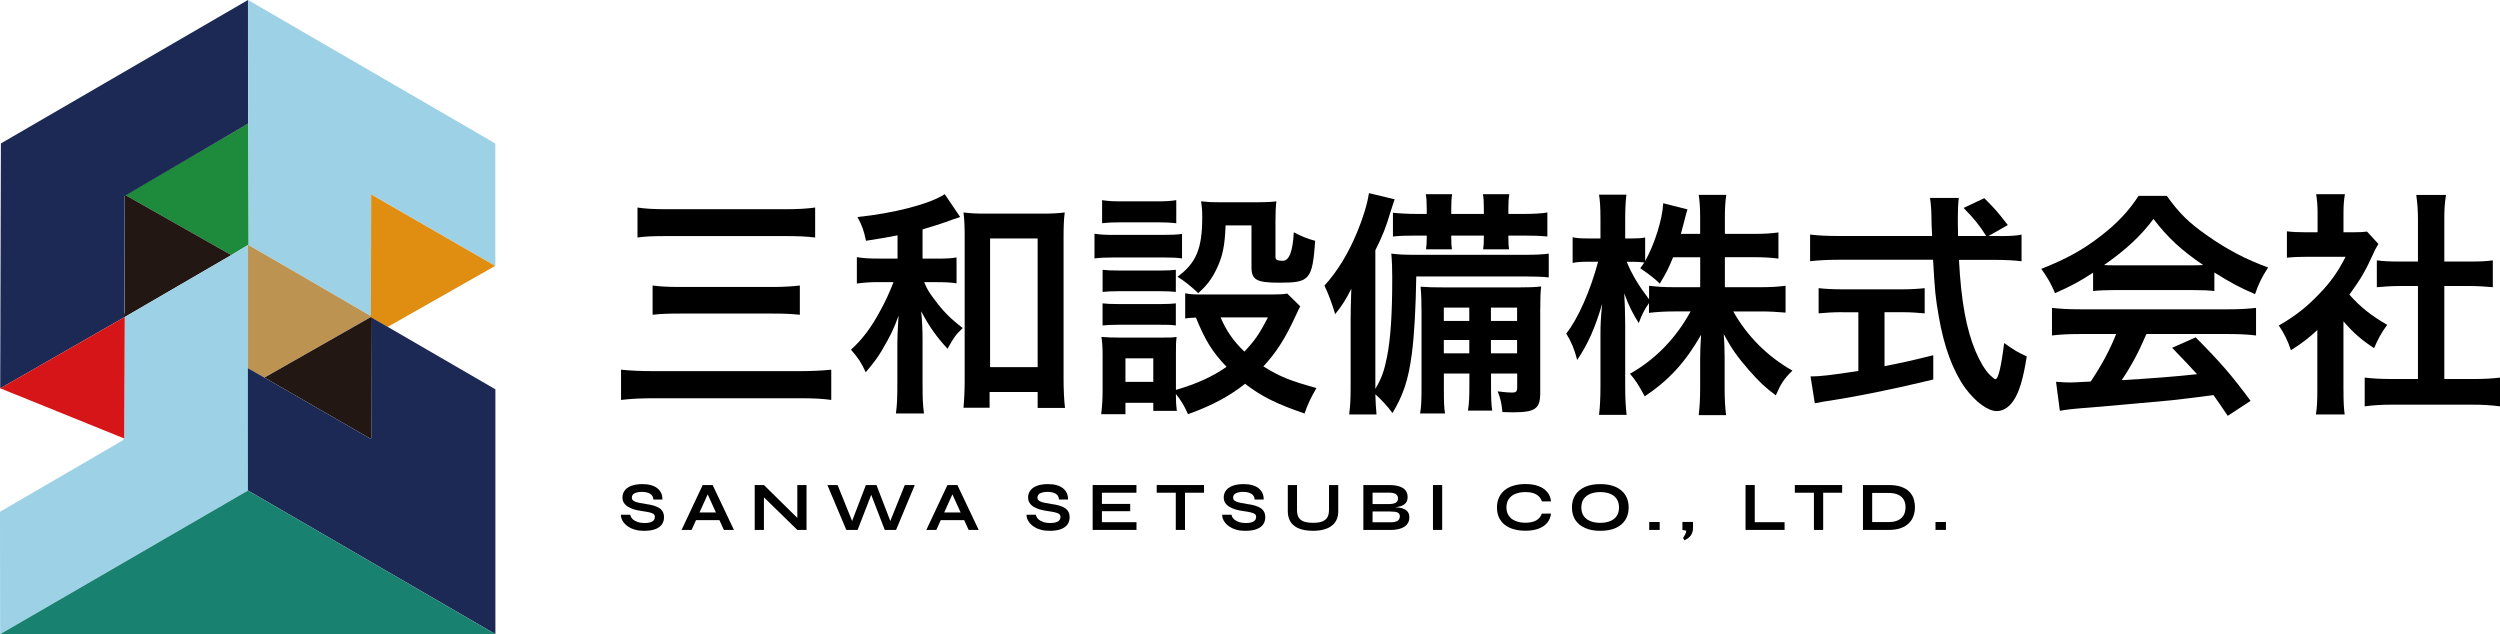 <?xml version="1.0" encoding="UTF-8"?><svg id="logo" xmlns="http://www.w3.org/2000/svg" width="504.6" height="128" viewBox="0 0 504.6 128"><path d="M99.96,53.65l-24.55-14.14c-.08-.05-.15-.12-.2-.2-.01-.02-.04-.05-.08-.08-.07-.07-.19-.02-.19.08l-.05,24.3c-.11.07-.2.09-.27.04-8.12-4.74-16.25-9.46-24.39-14.16-.01,0-.02-.02-.03-.03-.02-.05-.04-.11-.03-.17l-.09-24.33-.02-24.96,49.77,28.88c.09.05.15.15.15.26v24.52h0Z" style="fill:#9cd1e6;"/><path d="M50.06,24.96l.09,24.33c0,.06-.02.11-.08.15l-3.39,2.04-21.39-12.12,24.77-14.41h0Z" style="fill:#1d8b3b;"/><path d="M99.96,53.65s.03-.01.04-.01l-21.75,12.34-3.19-1.83s-.08-.04-.19-.17c-.02-.1-.02-.22,0-.36l.05-24.3c0-.1.12-.15.19-.08.04.04.07.07.08.08.05.08.12.15.2.2l24.55,14.14h0Z" style="fill:#df8e12;"/><path d="M25.29,39.36l21.39,12.12-21.5,12.5-.23-.05c.01-.2.05-.41.13-.61.03-.09.05-.18.05-.28.01-7.83.02-15.67.02-23.5,0-.12.05-.18.15-.18h0Z" style="fill:#231714;"/><path d="M50.15,49.29c0,.06.01.11.03.17,0,.01.01.02.03.03,8.14,4.7,16.27,9.42,24.39,14.16.08.05.17.03.27-.04-.02.14-.03.26,0,.36l-21.52,12.24-3.3-1.88v-24.89c.07-.04.09-.09.09-.15h0Z" style="fill:#bd9351;"/><path d="M50.07,49.44v24.89s-.03,24.68-.03,24.68L.03,128l-.03-24.71c8.21-4.77,16.44-9.55,24.67-14.34.14-.08.22-.2.23-.36.04.13.09.1.17-.09.01-.03.02-.06.02-.09l.1-24.43,21.5-12.5,3.39-2.04h0Z" style="fill:#9cd1e6;"/><path d="M74.88,63.97c.1.13.16.18.19.17l-.09,24.22c0,.13-.15.22-.27.15l-21.34-12.3,21.52-12.24h0Z" style="fill:#231714;"/><path d="M78.25,65.97l21.74,12.61v49.41s-49.95-28.99-49.95-28.99v-24.68s3.31,1.88,3.31,1.88l21.34,12.3c.12.07.27-.02.27-.15l.09-24.22,3.19,1.83h0Z" style="fill:#1c2954;"/><polygon points="50.05 99.01 100 128 .03 128 50.05 99.01 50.05 99.01" style="fill:#198170;"/><polygon points="25.15 39.55 50.06 24.96 50.05 0 .18 28.95 .04 78.38 25.08 64.04 25.15 39.55" style="fill:#1c2954;"/><polygon points="25.08 64.04 .04 78.38 5.45 80.56 25.07 88.5 25.18 63.99 25.08 64.04" style="fill:#d61518;"/><path d="M167.78,80.72c-1.87-.24-3.26-.34-6.48-.34h-29.04c-2.98,0-4.8.1-6.91.34v-6.1c1.97.19,3.7.29,6.77.29h29.04c2.79,0,4.61-.1,6.62-.29v6.1ZM128.66,41.89c1.68.24,3.17.34,6.1.34h23.43c2.98,0,4.51-.1,6.34-.34v6.05c-2.02-.24-3.55-.29-6.29-.29h-23.38c-3.07,0-4.51.05-6.19.29v-6.05ZM131.73,57.63c1.44.19,2.93.29,5.52.29h18.62c2.21,0,3.89-.1,5.57-.29v5.9c-1.87-.19-3.31-.24-5.52-.24h-18.58c-2.5,0-3.89.05-5.62.24v-5.9Z"/><path d="M181.17,47.5c-1.92.38-3.07.58-6.38,1.1-.43-2.06-.77-3.07-1.73-4.8,7.25-.72,14.69-2.64,17.62-4.61l3.12,4.61-.29.1q-.34.1-1.01.34s-.24.05-.53.19c-1.39.53-4.42,1.49-5.76,1.87v5.9h2.83c1.92,0,2.98-.05,4.03-.24v5.23c-1.2-.19-2.35-.24-4.08-.24h-2.45c.58,1.39.91,1.97,1.97,3.36,1.82,2.5,3.26,3.94,5.81,5.9-1.44,1.39-1.73,1.78-3.07,4.18-2.3-2.5-3.74-4.56-5.33-7.58.19,1.73.29,3.46.29,6.14v8.4c0,2.98.05,4.46.29,6.1h-5.67c.24-1.73.29-3.12.29-6.1v-7.97c0-1.3.05-2.3.24-5.67-.91,2.59-1.54,3.89-3.36,7.01-.82,1.39-1.49,2.3-3.26,4.42-.86-1.87-1.49-2.88-2.98-4.56,2.26-2.02,4.13-4.51,6-8.02q1.34-2.4,2.59-5.62h-2.98c-1.78,0-3.07.1-4.42.29v-5.33c1.39.24,2.54.29,4.51.29h3.7v-4.7ZM199.75,82.3h-5.28c.14-1.49.24-3.46.24-5.62v-28.71c0-2.11-.05-3.7-.24-5.09,1.49.19,2.59.24,4.7.24h10.99c2.02,0,3.31-.05,4.75-.24-.19,1.44-.24,2.83-.24,5.09v28.23c0,2.5.1,4.56.29,6.14h-5.52v-3.22h-9.7v3.17ZM199.84,74.1h9.6v-25.97h-9.6v25.97Z"/><path d="M220.91,47.17c1.15.19,2.06.24,3.89.24h9.89c2.02,0,2.83-.05,3.89-.19v4.94c-1.01-.14-1.63-.19-3.65-.19h-10.13c-1.73,0-2.74.05-3.89.19v-4.99ZM262.44,61.85q-.29.48-.96,1.97c-2.06,4.46-3.84,7.3-6.48,10.13,3.26,2.06,5.47,2.93,10.71,4.37-1.1,1.92-1.73,3.17-2.4,5.14-5.62-1.92-8.74-3.46-12-6-3.22,2.54-6.62,4.37-11.52,6.14-.77-1.73-1.44-2.83-2.45-4.08,0,1.63.05,2.21.19,3.41h-4.75v-1.63h-5.62v2.3h-4.9c.19-1.49.29-3.02.29-4.75v-7.06c0-1.54-.05-2.64-.24-3.79,1.2.1,2.21.14,3.7.14h8.26c1.87,0,2.4,0,3.22-.14-.14,1.06-.14,1.68-.14,3.5v7.2c4.27-1.25,7.39-2.69,10.22-4.66-2.93-3.07-4.32-5.38-6.19-9.94-.96.05-1.39.05-2.16.19v-5.09c.96.19,1.82.24,3.07.24h14.16c1.82,0,2.69-.05,3.36-.19l2.64,2.59ZM222.45,40.4c1.3.19,2.06.24,4.03.24h6.91c1.97,0,2.74-.05,4.03-.24v4.66c-1.3-.14-2.3-.19-4.03-.19h-6.91c-1.73,0-2.83.05-4.03.19v-4.66ZM222.55,54.46c.91.1,1.63.14,3.17.14h8.54c1.58,0,2.21-.05,3.07-.14v4.46c-1.06-.1-1.63-.14-3.07-.14h-8.54c-1.54,0-2.21.05-3.17.14v-4.46ZM222.55,61.23c.91.1,1.63.14,3.17.14h8.54c1.58,0,2.21-.05,3.07-.14v4.46c-1.1-.14-1.58-.14-3.17-.14h-8.5c-1.49,0-2.11.05-3.12.14v-4.46ZM227.16,77.07h5.62v-4.75h-5.62v4.75ZM247.37,45.49c-.14,4.18-.62,6.43-1.97,9.12-.96,1.87-1.87,3.07-3.55,4.56-1.39-1.34-2.78-2.45-4.18-3.31,3.79-2.78,4.99-5.71,4.99-12,0-1.49-.05-1.97-.24-3.22,1.25.14,2.3.19,3.79.19h7.34c1.68,0,2.83-.05,4.08-.19-.14,1.06-.19,2.3-.19,4.08v7.1c0,.62.34.82,1.49.82q1.92,0,2.21-5.76c1.44.77,2.69,1.3,4.32,1.73-.58,7.87-1.1,8.45-7.2,8.45-4.66,0-5.66-.58-5.66-3.12v-8.45h-5.23ZM246.36,64.06c1.2,2.78,2.54,4.71,4.8,6.91,2.06-2.16,3.07-3.6,4.75-6.91h-9.55Z"/><path d="M285.86,55.76c-.1,6.24-.38,11.76-.91,15.75-.67,5.14-1.73,8.26-3.89,11.86-.96-1.3-2.16-2.64-3.46-3.79.05,1.78.1,2.5.24,4.08h-5.52c.24-2.02.29-3.26.29-5.71v-13.39c0-1.82.05-3.46.14-6.29-.96,1.97-1.92,3.5-3.26,5.14q-.91-3.12-2.16-5.76c2.69-2.98,4.8-6.48,6.58-10.75,1.25-3.02,2.06-5.71,2.4-7.92l5.18,1.25c-.24.72-.48,1.49-.82,2.5-.91,3.12-1.63,4.9-3.07,7.78v27.99c1.25-2.11,1.78-3.6,2.35-6.43.72-3.7,1.06-8.45,1.06-16.03,0-1.82-.05-3.31-.19-4.85,1.54.19,2.69.24,5.04.24h21.51c2.64,0,3.79-.05,5.23-.24v4.8c-1.39-.14-2.83-.19-4.66-.19h-22.08ZM287.97,42.08c0-1.44-.05-2.11-.19-2.88h5.33c-.14.77-.19,1.58-.19,2.88v1.1h6.58v-1.1c0-1.44-.05-2.11-.19-2.88h5.33c-.14.82-.19,1.58-.19,2.88v1.1h3.02c1.97,0,3.89-.1,4.85-.29v4.85c-1.39-.14-2.54-.19-4.85-.19h-3.02v.48c0,1.15.05,1.68.14,2.3h-5.23c.1-.72.14-1.44.14-2.35v-.43h-6.58v.43c0,1.2.05,1.68.14,2.35h-5.23c.1-.77.14-1.44.14-2.3v-.48h-2.02c-2.54,0-3.41.05-4.8.19v-4.8c1.34.14,2.98.24,4.8.24h2.02v-1.1ZM291.43,75.39v2.88c0,3.12.05,4.08.24,5.18h-5.04c.24-1.3.29-2.69.29-5.18v-15.17c0-2.59-.05-3.6-.19-5.23,1.44.1,2.4.14,5.09.14h14.59c2.3,0,3.31-.05,4.66-.19-.14,1.1-.19,2.54-.19,5.14v16.37c0,3.17-1.01,3.89-5.52,3.89q-.38,0-2.11-.05c-.19-1.92-.38-2.69-.96-4.18,1.1.14,2.06.24,2.88.24.86,0,1.06-.19,1.06-1.1v-2.74h-5.28v2.21c0,2.78.05,4.08.24,5.28h-4.9c.24-1.44.29-2.78.29-5.28v-2.21h-5.14ZM296.56,62.09h-5.14v2.69h5.14v-2.69ZM296.56,68.62h-5.14v2.69h5.14v-2.69ZM306.21,64.78v-2.69h-5.28v2.69h5.28ZM306.21,71.31v-2.69h-5.28v2.69h5.28Z"/><path d="M348.16,57.97h7.1c2.21,0,3.6-.1,5.14-.29v5.42c-1.58-.14-3.12-.24-5.18-.24h-5.38c2.83,5.04,6.96,9.12,11.95,11.95-1.68,1.63-2.3,2.54-3.36,4.99-2.02-1.49-3.5-2.88-5.38-5.04-2.5-2.88-3.5-4.32-5.14-7.34.14,1.63.19,3.36.19,4.75v6.05c0,2.35.1,4.03.29,5.57h-5.52c.19-1.58.29-3.36.29-5.57v-5.71c0-1.34.05-3.07.19-4.94-3.12,5.47-6.48,9.17-11.38,12.43-1.2-2.26-1.92-3.36-2.98-4.56,5.14-2.88,9.31-7.2,12.24-12.58h-3.17c-2.11,0-3.65.1-5.23.29v-1.97c-.86,1.2-1.44,2.3-2.06,4.03-1.25-1.97-2.02-3.5-2.93-6,.1,1.58.19,4.22.19,6.34v12.29c0,2.54.1,4.37.29,5.9h-5.57c.19-1.58.29-3.41.29-5.9v-10.32c0-1.92.05-3.17.34-6.19-1.39,4.75-2.83,8.07-5.04,11.33-.58-2.26-1.2-3.7-2.21-5.33,2.4-3.02,4.9-8.74,6.43-14.5h-1.92c-1.44,0-2.35.05-3.22.24v-5.18c.82.19,1.68.24,3.22.24h2.4v-3.89c0-2.5-.1-3.74-.29-4.94h5.52c-.14,1.25-.24,2.69-.24,4.94v3.89h1.44c1.2,0,1.78-.05,2.59-.19v4.75c1.92-3.41,3.5-8.5,3.65-11.67l4.9,1.25c-.19.53-.34,1.06-.72,2.59-.29,1.1-.38,1.44-.62,2.35h3.89v-3.31c0-2.02-.1-3.31-.29-4.56h5.57c-.19,1.2-.29,2.54-.29,4.56v3.31h5.67c2.35,0,3.74-.1,5.14-.29v5.28c-1.39-.19-2.98-.29-5.14-.29h-5.67v6.05ZM337.7,51.92c-.91,2.21-1.25,2.93-2.69,5.33q-1.15-1.2-3.94-3.12c.43-.58.58-.77.82-1.15-.67-.1-1.49-.14-2.35-.14h-1.2c1.01,2.5,2.4,4.8,4.51,7.58v-2.74c1.54.19,2.93.29,5.23.29h5.09v-6.05h-5.47Z"/><path d="M403.37,47.65c2.26,0,3.46-.05,4.66-.29v5.38c-1.34-.19-3.22-.29-5.62-.29h-7.01c.43,8.35,1.49,14.06,3.36,18.48.91,2.11,1.87,3.74,2.88,4.75.48.48.96.86,1.1.86.58,0,1.15-2.3,1.78-7.3,2.02,1.44,2.83,1.92,4.56,2.69-.72,4.61-1.54,7.3-2.74,9.02-.91,1.3-2.06,2.02-3.31,2.02-1.82,0-4.27-1.82-6.38-4.66-2.45-3.41-4.27-8.26-5.33-14.45-.67-3.89-.77-4.75-1.15-11.43h-19.2c-2.11,0-3.84.1-5.62.29v-5.38c1.49.19,3.26.29,5.62.29h19.01q-.14-2.5-.14-3.94c0-1.2-.14-2.88-.29-3.74h5.81c-.14,1.2-.19,2.5-.19,3.89,0,.82,0,2.21.05,3.79h5.67c-1.34-2.16-2.45-3.5-4.56-5.66l4.18-1.97c2.06,2.06,2.64,2.69,4.75,5.42l-3.89,2.21h2.02ZM371.92,63.01c-1.82,0-3.5.1-4.85.24v-5.09c1.2.14,2.83.24,4.94.24h11.62c2.11,0,3.65-.1,4.85-.24v5.09c-1.39-.14-2.98-.24-4.8-.24h-3.31v10.9c3.36-.67,5.23-1.06,9.84-2.21v4.9c-8.11,1.97-15.7,3.5-22.13,4.46-.43.1-.96.19-1.78.34l-.86-5.42c2.02,0,4.27-.29,9.65-1.1v-11.86h-3.17Z"/><path d="M422.47,55.04c-2.98,1.92-4.32,2.64-7.68,4.13-.82-1.92-1.58-3.26-2.78-4.9,5.18-2.06,8.4-3.84,12.05-6.67,3.17-2.45,5.62-4.99,7.58-8.06h5.71c2.54,3.55,4.46,5.42,8.11,7.97,4.08,2.88,7.97,4.9,12.34,6.48-1.34,2.06-1.97,3.41-2.64,5.38-3.02-1.3-4.85-2.26-8.21-4.37v3.74c-1.25-.14-2.5-.19-4.32-.19h-16.03c-1.39,0-2.83.05-4.13.19v-3.7ZM419.83,67.42c-2.45,0-4.08.1-5.66.29v-5.57c1.58.19,3.41.29,5.66.29h29.91c2.35,0,4.03-.1,5.62-.29v5.57c-1.58-.19-3.22-.29-5.62-.29h-16.51c-1.49,3.5-2.98,6.34-4.99,9.31q8.5-.48,15.22-1.2c-1.54-1.68-2.35-2.54-5.04-5.33l4.75-2.11c5.14,5.18,7.2,7.58,11.09,12.82l-4.61,3.02c-1.58-2.35-2.06-3.02-2.88-4.18-3.98.53-6.87.86-8.64,1.06-4.75.43-14.26,1.3-16.18,1.44-2.69.19-5.09.43-6.19.67l-.77-5.86c1.3.1,2.11.14,2.78.14.34,0,1.78-.05,4.22-.19,2.35-3.55,3.84-6.34,5.14-9.6h-7.3ZM442.58,53.55c.77,0,1.2,0,2.11-.05-4.42-3.02-7.15-5.52-10.03-9.31-2.54,3.41-5.52,6.19-9.98,9.31.82.05,1.1.05,1.97.05h15.94Z"/><path d="M473.01,78.75c0,2.26.05,3.46.24,4.9h-5.81c.24-1.44.29-2.74.29-4.99v-12.05c-1.87,1.73-2.88,2.5-5.33,4.08-.58-1.82-1.44-3.55-2.45-4.99,3.36-1.92,5.67-3.75,8.26-6.48,2.26-2.35,3.65-4.32,5.23-7.39h-7.82c-1.73,0-2.74.05-4.03.19v-5.33c1.2.14,2.21.19,3.79.19h2.4v-4.03c0-1.25-.1-2.54-.29-3.65h5.81c-.19,1.1-.29,2.16-.29,3.74v3.94h1.97c1.49,0,2.16-.05,2.78-.14l2.3,2.5c-.43.72-.72,1.2-1.06,2.02-1.58,3.46-2.5,5.04-4.8,8.21,2.26,2.54,4.46,4.27,7.63,6.1-1.15,1.54-1.87,2.88-2.64,4.7-2.5-1.63-4.13-3.02-6.19-5.42v13.92ZM493.37,76.5h5.76c2.4,0,3.98-.1,5.47-.29v5.81c-1.68-.24-3.55-.34-5.47-.34h-16.42c-1.92,0-3.74.1-5.42.34v-5.81c1.54.19,3.22.29,5.52.29h5.23v-18.77h-3.6c-1.63,0-3.17.1-4.7.24v-5.42c1.39.19,2.64.24,4.7.24h3.6v-8.45c0-1.97-.1-3.12-.34-4.99h6c-.29,1.92-.34,2.93-.34,4.99v8.45h5.09c2.16,0,3.36-.05,4.7-.24v5.42c-1.54-.14-3.02-.24-4.7-.24h-5.09v18.77Z"/><path d="M133.06,102.54c-.31-.2-.69-.36-1.12-.49-.43-.13-.92-.23-1.45-.3-.57-.08-1.05-.17-1.43-.25s-.69-.17-.91-.27c-.22-.09-.38-.2-.48-.33-.09-.13-.14-.27-.14-.44,0-.43.19-.73.58-.91.39-.18.88-.27,1.48-.27.64,0,1.18.12,1.6.36.42.24.66.64.69,1.19h1.82c.02-.97-.32-1.73-1.03-2.29-.7-.55-1.71-.83-3.02-.83-.87,0-1.6.11-2.2.34-.6.22-1.05.54-1.35.94-.3.4-.46.87-.46,1.4,0,.43.1.8.3,1.11.2.31.48.58.83.79.35.21.75.39,1.21.53.46.13.94.24,1.46.31.65.09,1.18.18,1.58.27s.7.2.88.34.28.33.28.58-.08.49-.22.67-.38.33-.69.43c-.31.1-.7.15-1.18.15-.52,0-.99-.07-1.41-.22s-.76-.35-1.02-.6c-.26-.26-.4-.54-.44-.86h-1.89c-.02.23.02.49.12.78.1.29.26.58.5.87.23.29.54.56.91.8.37.24.82.44,1.33.58.51.15,1.11.22,1.78.22.94,0,1.71-.11,2.3-.34.59-.22,1.03-.54,1.32-.95.29-.41.43-.88.43-1.43,0-.45-.08-.83-.25-1.13-.17-.31-.41-.56-.72-.76Z"/><path d="M141.83,97.9l-4.26,9.06h2.02l.89-1.97h4.73l.9,1.97h2.03l-4.3-9.06h-2.02ZM141.19,103.43l1.65-3.65,1.66,3.65h-3.32Z"/><polygon points="160.93 104.53 154.19 97.9 152.33 97.9 152.33 106.96 154.19 106.96 154.19 100.38 160.93 106.96 162.79 106.96 162.79 97.9 160.93 97.9 160.93 104.53"/><polygon points="179.7 105.16 176.91 97.9 174.77 97.9 171.99 105.16 169.06 97.9 167 97.9 170.82 106.96 173.1 106.96 175.85 99.87 178.58 106.96 180.86 106.96 184.64 97.9 182.62 97.9 179.7 105.16"/><path d="M191.23,97.9l-4.26,9.06h2.02l.89-1.97h4.73l.9,1.97h2.03l-4.3-9.06h-2.02ZM190.58,103.43l1.65-3.65,1.66,3.65h-3.32Z"/><path d="M214.93,102.54c-.31-.2-.69-.36-1.12-.49-.43-.13-.92-.23-1.45-.3-.57-.08-1.05-.17-1.43-.25s-.69-.17-.91-.27c-.22-.09-.38-.2-.48-.33-.09-.13-.14-.27-.14-.44,0-.43.19-.73.58-.91.39-.18.88-.27,1.48-.27.64,0,1.18.12,1.6.36.42.24.66.64.69,1.19h1.82c.02-.97-.32-1.73-1.03-2.29-.7-.55-1.71-.83-3.02-.83-.87,0-1.6.11-2.2.34-.6.22-1.05.54-1.35.94-.3.4-.46.87-.46,1.4,0,.43.1.8.3,1.11.2.31.48.58.83.79.35.21.75.39,1.21.53.46.13.94.24,1.46.31.65.09,1.18.18,1.58.27s.7.2.88.34.28.33.28.58-.08.49-.22.67-.38.33-.69.43c-.31.1-.7.15-1.18.15-.52,0-.99-.07-1.41-.22s-.76-.35-1.02-.6c-.26-.26-.4-.54-.44-.86h-1.89c-.02.23.02.49.12.78.1.29.26.58.5.87.23.29.54.56.91.8.37.24.82.44,1.33.58.51.15,1.11.22,1.78.22.94,0,1.71-.11,2.3-.34.59-.22,1.03-.54,1.32-.95.29-.41.43-.88.43-1.43,0-.45-.08-.83-.25-1.13-.17-.31-.41-.56-.72-.76Z"/><polygon points="222.41 103.18 228.12 103.18 228.12 101.71 222.41 101.71 222.41 99.45 229.38 99.45 229.38 97.9 220.54 97.9 220.54 106.96 229.39 106.96 229.39 105.4 222.41 105.4 222.41 103.18"/><polygon points="233.47 99.45 237.32 99.45 237.32 106.96 239.18 106.96 239.18 99.45 243.02 99.45 243.02 97.9 233.47 97.9 233.47 99.45"/><path d="M254.42,102.54c-.31-.2-.69-.36-1.12-.49-.43-.13-.92-.23-1.45-.3-.57-.08-1.05-.17-1.43-.25s-.69-.17-.91-.27c-.22-.09-.38-.2-.48-.33-.09-.13-.14-.27-.14-.44,0-.43.19-.73.58-.91.39-.18.88-.27,1.48-.27.64,0,1.18.12,1.6.36.42.24.66.64.69,1.19h1.82c.02-.97-.32-1.73-1.03-2.29-.7-.55-1.71-.83-3.02-.83-.87,0-1.6.11-2.2.34-.6.22-1.05.54-1.35.94-.3.4-.46.87-.46,1.4,0,.43.1.8.3,1.11.2.31.48.58.83.79.35.21.75.39,1.21.53.46.13.94.24,1.46.31.65.09,1.18.18,1.58.27s.7.2.88.34.28.33.28.58-.08.49-.22.67-.38.33-.69.43c-.31.1-.7.15-1.18.15-.52,0-.99-.07-1.41-.22s-.76-.35-1.02-.6c-.26-.26-.4-.54-.44-.86h-1.89c-.02.23.02.49.12.78.1.29.26.58.5.87.23.29.54.56.91.8.37.24.82.44,1.33.58.51.15,1.11.22,1.78.22.94,0,1.71-.11,2.3-.34.59-.22,1.03-.54,1.32-.95.29-.41.43-.88.43-1.43,0-.45-.08-.83-.25-1.13-.17-.31-.41-.56-.72-.76Z"/><path d="M268.24,102.95c0,.71-.14,1.25-.43,1.62-.28.37-.67.62-1.15.76-.48.14-1.02.2-1.63.2s-1.18-.07-1.67-.2c-.49-.14-.88-.39-1.15-.76-.28-.37-.42-.91-.42-1.62v-5.05h-1.86v5.25c0,.6.09,1.12.26,1.57s.41.83.72,1.13.67.56,1.1.75c.42.19.89.33,1.41.41.51.08,1.05.13,1.62.13s1.08-.04,1.57-.13.96-.22,1.39-.41c.42-.19.79-.44,1.11-.75.32-.31.56-.69.74-1.13s.26-.97.26-1.57v-5.25h-1.86v5.05Z"/><path d="M283.45,102.76c-.31-.15-.67-.25-1.07-.31-.25-.03-.52-.04-.79-.06.39-.05.76-.11,1.07-.21.46-.14.82-.36,1.07-.65s.38-.7.38-1.21c0-.8-.31-1.41-.94-1.81-.63-.41-1.55-.61-2.77-.61h-5.22v9.06h5.73c.7-.02,1.32-.12,1.85-.31.53-.19.95-.46,1.25-.83.3-.37.45-.83.45-1.39,0-.43-.09-.78-.27-1.04-.18-.27-.42-.47-.73-.62ZM277.04,99.44h3.39c.52,0,.94.09,1.26.26s.48.47.48.89-.16.72-.48.89c-.32.17-.77.26-1.36.26h-3.29v-2.3ZM282.07,105.13c-.32.19-.77.29-1.36.29h-3.67v-2.18h3.49c.35,0,.69.02.99.05.31.03.56.12.74.26s.28.36.28.67c0,.42-.16.73-.48.92Z"/><rect x="289.23" y="97.9" width="1.86" height="9.06"/><path d="M305.88,99.68c.58-.24,1.25-.36,2.02-.36.62,0,1.15.07,1.6.22s.81.37,1.1.65c.28.29.49.62.61,1.01h1.85c-.08-.74-.33-1.37-.76-1.88-.43-.52-1.01-.92-1.76-1.2-.74-.28-1.62-.42-2.64-.42-.85,0-1.63.1-2.33.3-.71.2-1.31.5-1.82.9s-.9.89-1.18,1.48c-.28.59-.42,1.27-.42,2.06s.14,1.47.42,2.05.67,1.07,1.18,1.46c.51.39,1.12.69,1.82.88.7.2,1.48.29,2.33.29,1.02,0,1.89-.13,2.63-.41s1.32-.66,1.75-1.18c.43-.51.69-1.13.77-1.86h-1.85c-.13.37-.34.7-.62.98-.28.28-.65.5-1.09.64s-.97.22-1.59.22c-.77,0-1.44-.12-2.02-.36-.58-.24-1.03-.58-1.34-1.04-.32-.46-.48-1.02-.48-1.69s.16-1.25.48-1.71.77-.81,1.34-1.05Z"/><path d="M326.1,98.28c-.85-.38-1.88-.57-3.09-.57s-2.23.19-3.09.57c-.85.38-1.51.92-1.96,1.62-.45.7-.68,1.54-.68,2.53s.23,1.82.68,2.52,1.11,1.24,1.96,1.62c.85.38,1.88.57,3.09.57s2.25-.19,3.09-.57c.85-.38,1.5-.92,1.95-1.62.45-.7.68-1.54.68-2.52s-.23-1.83-.68-2.53c-.45-.7-1.1-1.24-1.95-1.62ZM326.3,104.17c-.32.46-.76.8-1.33,1.02-.56.22-1.22.34-1.97.34s-1.4-.11-1.97-.34c-.58-.22-1.03-.56-1.36-1.02-.33-.46-.49-1.04-.49-1.74s.16-1.28.49-1.74c.33-.46.78-.8,1.36-1.03.58-.23,1.24-.34,1.97-.34s1.4.11,1.97.34c.57.23,1.01.57,1.33,1.03.32.46.48,1.04.48,1.74s-.16,1.28-.48,1.74Z"/><rect x="332.88" y="105.36" width="2.11" height="1.6"/><path d="M339.58,106.96l.77.15c0,.26-.08.52-.22.77-.13.25-.27.48-.41.69l.25.48c.54-.22.97-.54,1.28-.95.31-.41.47-.94.47-1.6v-1.15h-2.14v1.61Z"/><polygon points="354.18 97.9 352.32 97.9 352.32 106.96 360.2 106.96 360.2 105.4 354.18 105.4 354.18 97.9"/><polygon points="362.27 99.45 366.12 99.45 366.12 106.96 367.99 106.96 367.99 99.45 371.82 99.45 371.82 97.9 362.27 97.9 362.27 99.45"/><path d="M385.38,99.25c-.41-.42-.95-.74-1.63-.99-.68-.24-1.53-.36-2.55-.36h-5.18v9.06h5.18c.97,0,1.79-.12,2.47-.37s1.22-.58,1.64-1.01c.42-.42.72-.91.91-1.46.19-.55.29-1.12.29-1.72s-.09-1.17-.26-1.71c-.17-.54-.46-1.02-.87-1.43ZM384.45,103.5c-.11.35-.3.67-.56.95-.26.28-.61.5-1.06.67s-1,.25-1.67.25h-3.28v-5.87h3.28c.67,0,1.23.08,1.67.24.44.16.8.37,1.06.64.26.27.45.58.56.92.11.35.17.71.17,1.09s-.06.75-.17,1.11Z"/><rect x="390.66" y="105.36" width="2.11" height="1.6"/></svg>